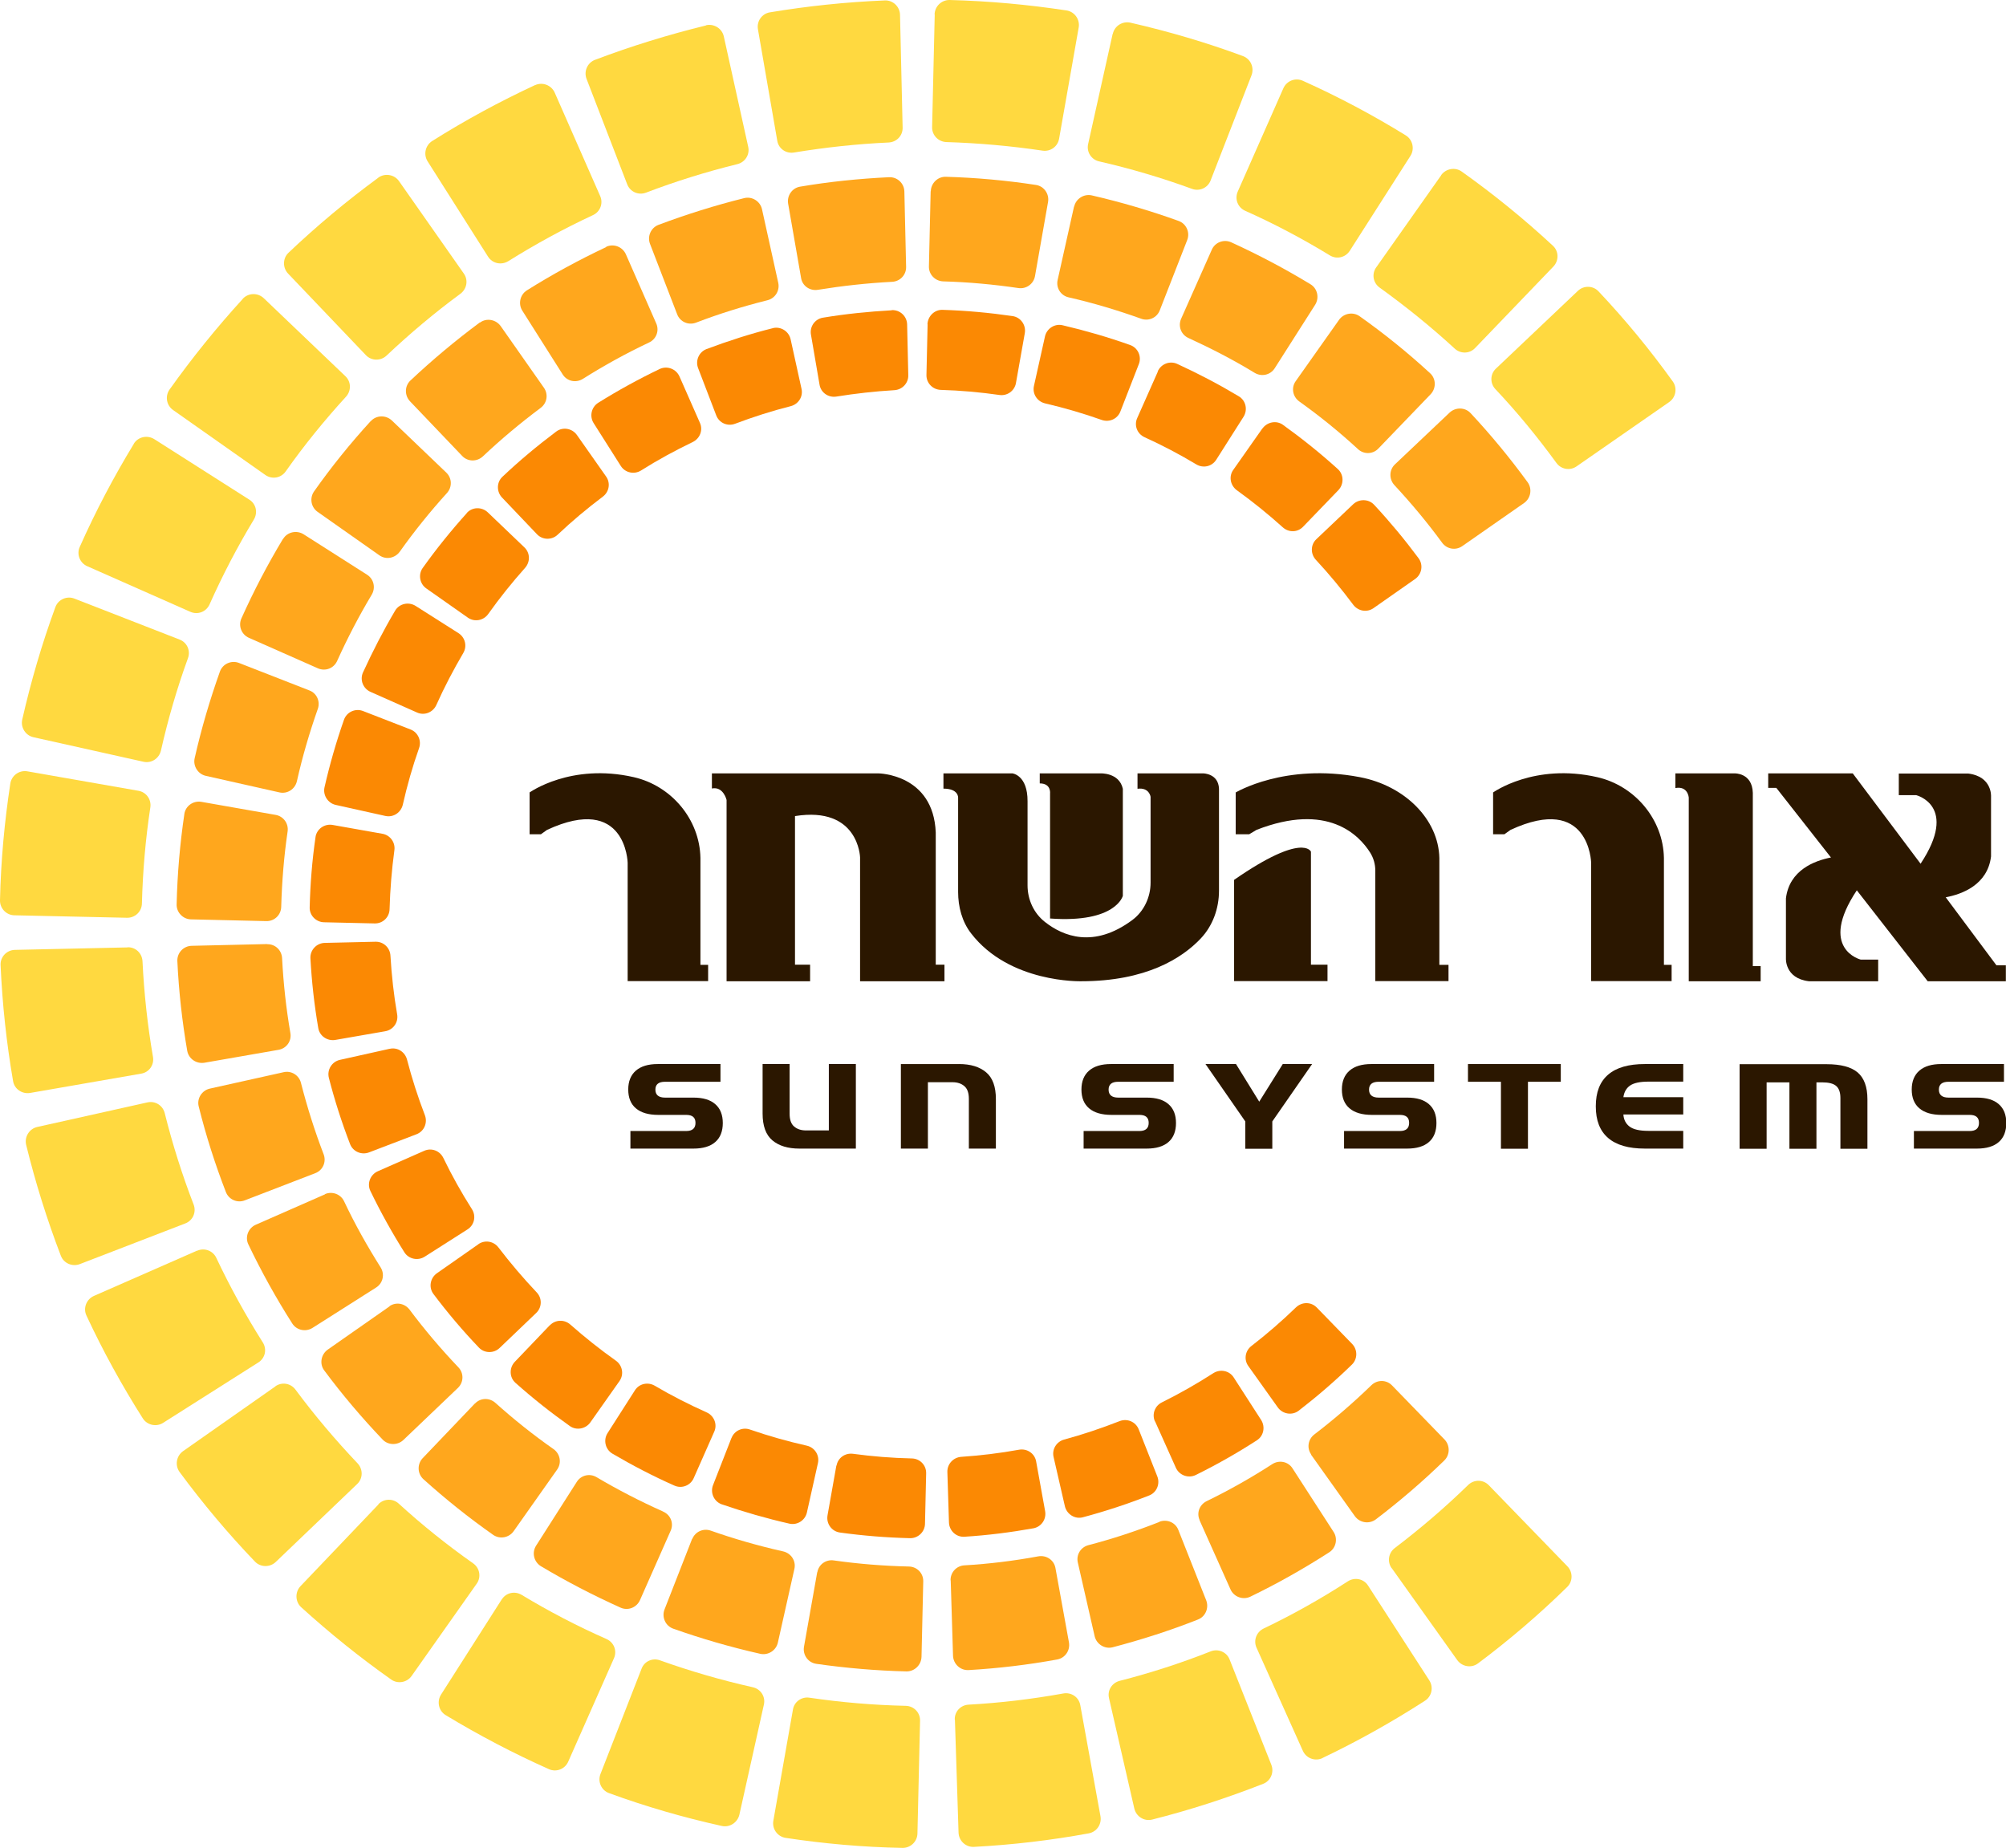 <svg xmlns="http://www.w3.org/2000/svg" id="Layer_2" viewBox="0 0 138.1 127.21"><defs><style>.cls-1{fill:#ffd940;}.cls-2{fill:#2b1700;}.cls-3{fill:#ffa71d;}.cls-4{fill:#fb8903;}</style></defs><g id="_&#x421;&#x43B;&#x43E;&#x439;_1"><path class="cls-2" d="M43.4,79.07v-1.21h3.84c.43,0,.64-.19.64-.56s-.21-.55-.64-.55h-1.92c-.67,0-1.19-.15-1.54-.45-.36-.3-.53-.74-.53-1.3s.18-1,.53-1.3c.35-.3.85-.45,1.5-.45h4.32v1.22h-3.82c-.44,0-.66.18-.66.54s.22.55.66.55h1.96c.66,0,1.16.15,1.5.45.35.3.52.74.52,1.3s-.17,1.01-.52,1.31c-.34.3-.85.45-1.5.45h-4.32Z"></path><path class="cls-2" d="M55.03,79.07c-.79,0-1.41-.19-1.86-.57-.45-.38-.67-1-.67-1.84v-3.41h1.86v3.42c0,.41.1.7.31.88.21.18.48.27.82.27h1.57v-4.57h1.86v5.82h-3.88Z"></path><path class="cls-2" d="M66.03,73.25c.79,0,1.41.19,1.86.57.45.38.67.99.67,1.84v3.41h-1.86v-3.42c0-.41-.1-.7-.31-.88-.21-.18-.48-.27-.82-.27h-1.69v4.57h-1.86v-5.82h4Z"></path><path class="cls-2" d="M74.6,79.07v-1.21h3.84c.43,0,.64-.19.64-.56s-.21-.55-.64-.55h-1.92c-.67,0-1.19-.15-1.54-.45-.36-.3-.53-.74-.53-1.3s.18-1,.53-1.3c.35-.3.85-.45,1.5-.45h4.32v1.22h-3.82c-.44,0-.66.18-.66.54s.22.55.66.55h1.96c.66,0,1.16.15,1.5.45.35.3.52.74.52,1.3s-.17,1.01-.52,1.31c-.34.3-.85.45-1.5.45h-4.32Z"></path><path class="cls-2" d="M85.73,77.2l-2.74-3.95h2.1l1.6,2.59,1.62-2.59h2.02l-2.74,3.95v1.88h-1.86v-1.88Z"></path><path class="cls-2" d="M92.53,79.07v-1.21h3.84c.43,0,.64-.19.64-.56s-.21-.55-.64-.55h-1.92c-.67,0-1.19-.15-1.54-.45-.36-.3-.53-.74-.53-1.3s.18-1,.53-1.3c.35-.3.85-.45,1.5-.45h4.32v1.22h-3.82c-.44,0-.66.18-.66.54s.22.55.66.55h1.96c.66,0,1.16.15,1.5.45.35.3.52.74.52,1.3s-.17,1.01-.52,1.31c-.34.3-.85.45-1.5.45h-4.32Z"></path><path class="cls-2" d="M103.32,74.47h-2.26v-1.22h6.39v1.22h-2.26v4.61h-1.86v-4.61Z"></path><path class="cls-2" d="M115.88,74.46h-2.4c-.58,0-1,.09-1.26.27-.26.18-.41.45-.46.8h4.12v1.19h-4.12c.02.35.16.63.42.83.26.2.69.3,1.3.3h2.4v1.22h-2.64c-1.12,0-1.96-.24-2.53-.73-.57-.49-.85-1.21-.85-2.18s.28-1.69.85-2.18c.57-.49,1.41-.73,2.53-.73h2.64v1.21Z"></path><path class="cls-2" d="M126.7,79.07v-3.48c0-.39-.1-.67-.29-.83-.19-.17-.52-.25-.97-.25h-.39v4.57h-1.86v-4.57h-1.57v4.57h-1.86v-5.82h5.99c.98,0,1.69.19,2.14.57.44.38.67.99.67,1.84v3.41h-1.86Z"></path><path class="cls-2" d="M131.76,79.07v-1.21h3.84c.43,0,.64-.19.64-.56s-.21-.55-.64-.55h-1.92c-.67,0-1.19-.15-1.54-.45-.36-.3-.53-.74-.53-1.3s.18-1,.53-1.3c.35-.3.85-.45,1.5-.45h4.32v1.22h-3.82c-.44,0-.66.18-.66.54s.22.55.66.55h1.96c.66,0,1.16.15,1.5.45.35.3.52.74.52,1.3s-.17,1.01-.52,1.31c-.34.3-.85.45-1.5.45h-4.32Z"></path><path class="cls-3" d="M83.42,17.2l-2.11,4.75c-.22.51,0,1.09.51,1.32,1.57.72,3.1,1.51,4.56,2.4.47.28,1.07.15,1.37-.31l2.79-4.38c.3-.48.16-1.12-.32-1.41-1.76-1.07-3.58-2.03-5.46-2.89-.51-.23-1.12,0-1.34.52Z"></path><path class="cls-3" d="M73.94,14.22l-1.13,5.06c-.12.54.22,1.07.76,1.19,1.71.39,3.37.89,4.99,1.47.51.19,1.08-.06,1.28-.57l1.89-4.84c.21-.53-.06-1.13-.59-1.32-1.94-.7-3.94-1.29-5.98-1.76-.54-.12-1.09.23-1.21.77Z"></path><path class="cls-3" d="M64.07,13.16l-.12,5.19c-.01.55.43,1,.98,1.02,1.76.05,3.48.21,5.18.46.54.08,1.04-.28,1.14-.81l.9-5.11c.1-.56-.28-1.1-.84-1.18-2.03-.31-4.1-.5-6.19-.56-.56-.02-1.03.44-1.04,1Z"></path><path class="cls-3" d="M51.23,13.64c-2.01.5-3.98,1.12-5.9,1.84-.52.2-.78.79-.58,1.31l1.87,4.85c.2.52.78.77,1.3.57,1.59-.61,3.23-1.12,4.91-1.54.53-.13.86-.65.75-1.19l-1.12-5.07c-.12-.55-.68-.91-1.23-.77Z"></path><path class="cls-3" d="M33.03,22.2c-1.67,1.24-3.26,2.57-4.77,3.99-.41.38-.42,1.03-.03,1.44l3.59,3.76c.38.4,1.01.41,1.42.03,1.26-1.19,2.59-2.3,3.98-3.34.44-.33.54-.93.23-1.38l-2.98-4.25c-.33-.46-.98-.58-1.43-.24Z"></path><path class="cls-3" d="M19.48,37.1c-1.06,1.76-2.01,3.58-2.86,5.47-.23.51,0,1.11.52,1.34l4.75,2.1c.51.22,1.09,0,1.32-.51.71-1.57,1.5-3.09,2.38-4.56.28-.47.15-1.07-.31-1.37l-4.38-2.79c-.48-.3-1.12-.16-1.41.32Z"></path><path class="cls-3" d="M12.69,56.05c-.3,2.03-.48,4.1-.53,6.2-.02.56.44,1.03.99,1.04l5.19.12c.56.01,1.01-.43,1.02-.99.05-1.76.19-3.48.44-5.18.08-.54-.28-1.04-.81-1.14l-5.12-.9c-.56-.1-1.1.28-1.18.84Z"></path><path class="cls-3" d="M19.53,73.81l-5.08,1.13c-.55.12-.91.68-.77,1.23.5,2.01,1.13,3.98,1.87,5.89.2.52.79.78,1.31.57l4.85-1.87c.52-.2.77-.78.57-1.3-.61-1.59-1.13-3.23-1.56-4.91-.13-.53-.66-.86-1.19-.74Z"></path><path class="cls-3" d="M26.82,89.93l-4.26,2.98c-.46.33-.58.98-.24,1.43,1.24,1.67,2.59,3.26,4.02,4.76.38.4,1.03.41,1.43.03l3.76-3.59c.4-.39.41-1.02.02-1.42-1.2-1.26-2.32-2.58-3.36-3.97-.33-.43-.93-.54-1.38-.23Z"></path><path class="cls-3" d="M32.69,96.62l-3.59,3.76c-.39.41-.37,1.07.05,1.45,1.52,1.37,3.12,2.65,4.8,3.83.46.32,1.09.2,1.41-.25l3-4.25c.32-.46.2-1.08-.25-1.4-1.4-.98-2.74-2.05-4.01-3.19-.41-.36-1.02-.35-1.4.05Z"></path><path class="cls-3" d="M47.65,105.93l-1.9,4.86c-.21.53.06,1.14.6,1.33,1.95.69,3.95,1.27,5.99,1.73.54.12,1.09-.23,1.21-.77l1.14-5.08c.12-.54-.22-1.07-.77-1.2-1.7-.38-3.37-.86-4.99-1.43-.51-.18-1.07.07-1.27.57Z"></path><path class="cls-3" d="M45.64,104.05c-1.57-.7-3.1-1.49-4.57-2.36-.47-.28-1.07-.14-1.36.32l-2.8,4.39c-.31.48-.16,1.12.33,1.42,1.76,1.05,3.59,2,5.48,2.85.51.23,1.11,0,1.34-.52l2.11-4.77c.23-.51,0-1.1-.52-1.32Z"></path><path class="cls-3" d="M56.26,108.23l-.91,5.13c-.1.56.28,1.1.85,1.18,2.03.29,4.1.47,6.2.52.56.01,1.02-.44,1.04-1l.12-5.2c.01-.56-.43-1.01-.99-1.02-1.75-.04-3.48-.18-5.17-.42-.54-.08-1.04.28-1.13.81Z"></path><path class="cls-3" d="M65.45,108.79l.16,5.19c.02.57.5,1.02,1.07.99,2.05-.12,4.08-.36,6.1-.73.55-.1.91-.63.81-1.18l-.93-5.12c-.1-.55-.63-.9-1.18-.8-1.68.31-3.38.52-5.09.62-.54.03-.96.48-.95,1.03Z"></path><path class="cls-3" d="M82.58,104.65l2.13,4.76c.23.52.85.75,1.36.51,1.86-.9,3.67-1.92,5.44-3.06.47-.3.6-.94.3-1.4l-2.83-4.38c-.3-.47-.92-.59-1.39-.29-1.47.95-2.98,1.8-4.52,2.55-.49.24-.71.81-.48,1.31Z"></path><path class="cls-3" d="M79.82,104.77c-1.6.63-3.24,1.17-4.89,1.6-.53.14-.85.66-.73,1.19l1.16,5.08c.13.55.69.9,1.24.76,1.98-.52,3.95-1.15,5.87-1.91.52-.2.77-.8.57-1.32l-1.92-4.85c-.2-.52-.79-.76-1.31-.56Z"></path><path class="cls-3" d="M90.25,100.13l3.02,4.24c.33.46.98.57,1.44.23,1.63-1.24,3.21-2.59,4.72-4.06.4-.39.4-1.04.02-1.44l-3.62-3.73c-.39-.4-1.02-.4-1.42-.01-1.26,1.22-2.57,2.35-3.93,3.39-.43.33-.53.94-.21,1.38Z"></path><path class="cls-3" d="M22.37,82.22l-4.76,2.09c-.52.23-.76.85-.51,1.36.9,1.88,1.91,3.7,3.02,5.44.3.47.93.6,1.4.3l4.38-2.78c.47-.3.6-.92.3-1.39-.92-1.46-1.77-2.97-2.51-4.54-.23-.49-.81-.71-1.31-.5Z"></path><path class="cls-3" d="M18.39,64.99l-5.19.12c-.57.01-1.02.49-.99,1.06.1,2.09.33,4.15.68,6.17.1.55.63.91,1.18.82l5.11-.89c.55-.1.91-.61.81-1.16-.29-1.68-.48-3.41-.57-5.15-.03-.55-.47-.97-1.02-.96Z"></path><path class="cls-3" d="M15.14,46.23c-.69,1.94-1.28,3.93-1.74,5.97-.12.54.23,1.09.77,1.21l5.07,1.14c.54.12,1.07-.22,1.2-.77.38-1.7.87-3.36,1.44-4.98.18-.51-.07-1.08-.58-1.27l-4.84-1.89c-.53-.21-1.13.06-1.32.59Z"></path><path class="cls-3" d="M25.52,28.99c-1.4,1.53-2.7,3.14-3.9,4.84-.32.46-.21,1.09.25,1.41l4.25,2.99c.46.32,1.07.2,1.4-.25,1-1.41,2.09-2.76,3.25-4.04.37-.41.35-1.02-.04-1.4l-3.75-3.59c-.41-.39-1.07-.38-1.45.04Z"></path><path class="cls-3" d="M41.73,17.01c-1.89.89-3.71,1.88-5.46,2.98-.47.3-.61.93-.31,1.4l2.78,4.39c.3.47.91.6,1.39.3,1.46-.92,2.98-1.76,4.55-2.5.5-.23.72-.81.5-1.31l-2.09-4.76c-.23-.52-.84-.76-1.36-.52Z"></path><path class="cls-3" d="M61.19,12.2c-2.07.1-4.11.31-6.11.65-.55.09-.92.63-.82,1.18l.89,5.11c.09.55.61.9,1.16.81,1.67-.27,3.38-.46,5.11-.55.55-.03.97-.48.96-1.02l-.12-5.19c-.01-.57-.49-1.02-1.06-.99Z"></path><path class="cls-3" d="M99.8,28.4l-3.77,3.57c-.4.38-.41,1.01-.04,1.42,1.18,1.27,2.28,2.59,3.29,3.97.32.44.93.55,1.38.24l4.26-2.97c.46-.32.58-.97.25-1.43-1.21-1.66-2.52-3.25-3.93-4.76-.38-.41-1.03-.42-1.44-.04Z"></path><path class="cls-3" d="M92.19,22.01l-2.99,4.23c-.32.45-.21,1.07.25,1.4,1.43,1.02,2.77,2.11,4.04,3.28.4.37,1.02.36,1.4-.04l3.6-3.74c.39-.41.38-1.07-.04-1.45-1.52-1.4-3.14-2.71-4.85-3.92-.45-.32-1.09-.21-1.42.25Z"></path><path class="cls-4" d="M79.71,25.58l-1.42,3.2c-.23.51,0,1.09.51,1.32,1.23.56,2.41,1.18,3.56,1.87.47.28,1.07.15,1.37-.32l1.88-2.96c.3-.48.16-1.12-.33-1.41-1.37-.82-2.78-1.56-4.24-2.23-.51-.23-1.11,0-1.34.52Z"></path><path class="cls-4" d="M71.94,23.16l-.76,3.41c-.12.54.22,1.07.77,1.2,1.33.31,2.63.69,3.9,1.14.52.18,1.08-.07,1.28-.58l1.27-3.26c.21-.53-.06-1.13-.6-1.32-1.52-.54-3.07-.99-4.65-1.36-.54-.13-1.09.23-1.21.77Z"></path><path class="cls-4" d="M63.86,22.32l-.08,3.5c-.01.55.43,1,.98,1.02,1.37.04,2.71.16,4.04.35.54.08,1.04-.28,1.14-.81l.61-3.44c.1-.56-.28-1.1-.84-1.18-1.58-.23-3.19-.38-4.82-.43-.56-.02-1.02.44-1.04,1Z"></path><path class="cls-4" d="M53.21,22.59c-1.56.39-3.08.88-4.57,1.44-.52.2-.78.79-.58,1.31l1.25,3.26c.2.52.78.77,1.3.57,1.25-.47,2.52-.88,3.83-1.21.53-.14.86-.66.74-1.19l-.75-3.41c-.12-.55-.68-.91-1.23-.77Z"></path><path class="cls-4" d="M38.29,29.71c-1.29.97-2.53,2-3.7,3.11-.41.38-.41,1.03-.03,1.43l2.41,2.53c.38.4,1.02.41,1.42.03.98-.93,2.02-1.8,3.11-2.62.44-.33.54-.94.23-1.38l-2.01-2.86c-.33-.47-.98-.58-1.43-.24Z"></path><path class="cls-4" d="M27.2,42.04c-.81,1.37-1.54,2.79-2.21,4.25-.23.51,0,1.11.52,1.34l3.2,1.42c.51.23,1.1-.01,1.33-.52.55-1.23,1.17-2.41,1.85-3.57.28-.47.14-1.07-.32-1.37l-2.96-1.88c-.48-.3-1.12-.16-1.41.33Z"></path><path class="cls-4" d="M21.72,57.64c-.23,1.58-.36,3.19-.4,4.82-.02.56.44,1.02.99,1.03l3.49.08c.56.01,1.01-.43,1.02-.99.04-1.37.15-2.72.33-4.04.08-.54-.28-1.04-.81-1.14l-3.44-.61c-.56-.1-1.1.28-1.18.84Z"></path><path class="cls-4" d="M26.82,72.2l-3.41.76c-.56.12-.91.68-.77,1.24.4,1.56.89,3.08,1.46,4.56.2.52.79.77,1.31.57l3.27-1.25c.52-.2.77-.79.57-1.31-.48-1.25-.89-2.52-1.23-3.83-.14-.53-.66-.86-1.19-.74Z"></path><path class="cls-4" d="M29.21,79.22l-3.2,1.41c-.52.23-.76.85-.51,1.36.7,1.45,1.49,2.87,2.34,4.22.3.47.93.6,1.4.3l2.95-1.88c.47-.3.6-.92.3-1.39-.72-1.13-1.38-2.31-1.97-3.53-.24-.49-.81-.71-1.31-.49Z"></path><path class="cls-4" d="M32.94,85.65l-2.86,2c-.47.33-.58.98-.24,1.43.97,1.29,2.02,2.53,3.13,3.69.38.4,1.03.41,1.43.02l2.52-2.41c.4-.39.41-1.02.02-1.42-.93-.98-1.81-2.02-2.63-3.09-.33-.43-.93-.53-1.38-.22Z"></path><path class="cls-4" d="M50.36,98.98l-1.27,3.25c-.21.53.06,1.14.6,1.33,1.52.52,3.07.97,4.66,1.33.54.12,1.08-.23,1.2-.77l.76-3.4c.12-.55-.23-1.08-.77-1.2-1.33-.3-2.64-.67-3.91-1.11-.51-.18-1.07.07-1.27.58Z"></path><path class="cls-4" d="M57.58,100.88l-.61,3.44c-.1.56.28,1.1.85,1.18,1.59.22,3.2.35,4.83.39.56.01,1.02-.44,1.03-.99l.08-3.48c.01-.56-.43-1.01-.99-1.02-1.37-.03-2.72-.14-4.05-.32-.54-.07-1.04.28-1.13.82Z"></path><path class="cls-4" d="M43.71,95.71l-1.88,2.94c-.31.48-.16,1.13.33,1.42,1.38.81,2.8,1.55,4.27,2.2.51.23,1.11-.01,1.33-.52l1.41-3.19c.23-.51-.01-1.1-.52-1.33-1.23-.55-2.43-1.16-3.58-1.84-.47-.27-1.07-.14-1.36.32Z"></path><path class="cls-4" d="M37.85,91.23l-2.41,2.52c-.39.41-.38,1.07.05,1.45,1.19,1.06,2.44,2.05,3.74,2.97.45.32,1.09.2,1.41-.25l2.01-2.85c.32-.46.2-1.08-.25-1.4-1.09-.77-2.14-1.61-3.14-2.49-.41-.36-1.02-.34-1.4.05Z"></path><path class="cls-4" d="M79.52,97.85l1.43,3.19c.23.52.86.75,1.37.5,1.44-.71,2.85-1.51,4.21-2.39.47-.3.59-.93.29-1.4l-1.89-2.93c-.3-.47-.93-.59-1.4-.29-1.15.74-2.33,1.41-3.54,2.01-.49.24-.7.82-.48,1.31Z"></path><path class="cls-4" d="M85.94,94.04l2.03,2.85c.33.46.99.57,1.44.22,1.27-.98,2.5-2.04,3.66-3.17.4-.39.4-1.03.01-1.43l-2.43-2.5c-.39-.4-1.02-.4-1.43-.01-.98.95-2.01,1.84-3.07,2.66-.43.33-.53.94-.21,1.38Z"></path><path class="cls-4" d="M72.53,100.29l.78,3.4c.13.55.69.91,1.24.76,1.54-.41,3.06-.91,4.56-1.5.52-.2.77-.8.56-1.32l-1.28-3.24c-.21-.52-.79-.76-1.31-.56-1.25.49-2.53.92-3.82,1.27-.52.14-.85.66-.73,1.19Z"></path><path class="cls-4" d="M65.22,101.32l.11,3.49c.02.57.5,1.02,1.07.98,1.59-.1,3.17-.3,4.74-.58.55-.1.91-.63.81-1.18l-.62-3.43c-.1-.55-.63-.9-1.18-.8-1.32.24-2.65.4-3.98.49-.54.04-.96.49-.95,1.03Z"></path><path class="cls-4" d="M25.86,64.83l-3.5.08c-.57.01-1.02.5-.99,1.06.09,1.63.27,3.23.54,4.8.09.55.62.91,1.17.82l3.45-.6c.55-.1.91-.62.81-1.17-.23-1.32-.38-2.67-.46-4.03-.03-.55-.48-.97-1.02-.96Z"></path><path class="cls-4" d="M23.68,49.55c-.53,1.51-.98,3.07-1.34,4.65-.12.54.23,1.09.77,1.21l3.42.76c.55.12,1.07-.23,1.2-.77.3-1.33.67-2.63,1.12-3.9.18-.51-.07-1.08-.58-1.28l-3.27-1.27c-.53-.21-1.13.06-1.32.6Z"></path><path class="cls-4" d="M32.14,35.32c-1.08,1.2-2.1,2.46-3.04,3.78-.32.45-.21,1.09.25,1.41l2.86,2.01c.46.32,1.08.2,1.4-.25.79-1.11,1.64-2.17,2.54-3.18.36-.41.35-1.02-.04-1.4l-2.53-2.42c-.41-.39-1.07-.38-1.45.05Z"></path><path class="cls-4" d="M45.42,25.4c-1.46.7-2.88,1.48-4.24,2.33-.47.3-.61.93-.31,1.4l1.87,2.95c.3.47.92.6,1.39.31,1.14-.72,2.33-1.37,3.56-1.96.49-.24.72-.81.5-1.31l-1.41-3.2c-.23-.52-.84-.76-1.36-.52Z"></path><path class="cls-4" d="M61.4,21.36c-1.61.09-3.19.25-4.75.51-.55.09-.92.62-.82,1.17l.59,3.44c.09.55.61.91,1.16.82,1.31-.21,2.64-.36,3.99-.44.54-.03.97-.48.96-1.02l-.08-3.5c-.01-.57-.49-1.02-1.06-.99Z"></path><path class="cls-4" d="M93.16,34.71l-2.54,2.41c-.4.38-.41,1.01-.03,1.42.92.99,1.77,2.02,2.57,3.09.33.44.94.55,1.39.24l2.87-2.01c.46-.32.58-.97.24-1.43-.95-1.28-1.97-2.51-3.06-3.68-.38-.41-1.03-.42-1.44-.04Z"></path><path class="cls-4" d="M86.91,29.49l-2.01,2.86c-.32.45-.2,1.07.25,1.4,1.11.8,2.16,1.65,3.16,2.55.41.37,1.02.36,1.4-.04l2.43-2.52c.39-.41.38-1.07-.04-1.45-1.19-1.08-2.45-2.09-3.77-3.04-.45-.33-1.09-.21-1.42.25Z"></path><path class="cls-1" d="M88.35,6.08l-3.14,7.11c-.22.51,0,1.09.51,1.32,2.02.9,3.96,1.93,5.83,3.07.47.29,1.07.15,1.37-.31l4.18-6.54c.3-.47.16-1.11-.32-1.41-2.27-1.4-4.64-2.66-7.09-3.76-.51-.23-1.11,0-1.34.52Z"></path><path class="cls-1" d="M64.35.99l-.18,7.77c-.01.55.43,1,.98,1.02,2.25.07,4.46.27,6.62.59.54.08,1.04-.27,1.14-.81l1.35-7.66c.1-.56-.28-1.09-.83-1.18C70.79.32,68.11.07,65.38,0c-.56-.01-1.02.43-1.04.99Z"></path><path class="cls-1" d="M48.61,1.75c-2.61.64-5.17,1.43-7.65,2.37-.52.2-.78.79-.58,1.31l2.8,7.26c.2.52.78.77,1.3.57,2.04-.78,4.13-1.43,6.28-1.96.53-.13.87-.65.75-1.19l-1.68-7.6c-.12-.55-.68-.9-1.23-.77Z"></path><path class="cls-1" d="M26.05,12.23c-2.17,1.59-4.24,3.32-6.19,5.17-.4.38-.41,1.03-.03,1.43l5.36,5.62c.38.4,1.02.41,1.42.03,1.61-1.52,3.31-2.95,5.09-4.26.44-.33.55-.94.23-1.39l-4.46-6.36c-.32-.46-.97-.57-1.43-.24Z"></path><path class="cls-1" d="M9.21,30.56c-1.38,2.27-2.63,4.64-3.72,7.09-.23.51.01,1.11.52,1.33l7.1,3.14c.51.22,1.09,0,1.32-.52.9-2.02,1.92-3.97,3.05-5.84.28-.47.15-1.07-.31-1.36l-6.55-4.17c-.48-.3-1.12-.16-1.41.32Z"></path><path class="cls-1" d="M.71,53.94C.31,56.57.06,59.25,0,61.98c-.01.56.44,1.02.99,1.03l7.76.17c.55.01,1.01-.43,1.02-.98.06-2.25.25-4.45.58-6.62.08-.54-.27-1.04-.81-1.14l-7.65-1.34c-.56-.1-1.09.28-1.18.84Z"></path><path class="cls-1" d="M10.15,75.89l-7.58,1.69c-.55.12-.9.68-.77,1.23.64,2.61,1.44,5.16,2.39,7.64.2.52.79.77,1.31.57l7.26-2.8c.52-.2.77-.78.57-1.3-.79-2.04-1.45-4.14-1.99-6.29-.13-.53-.65-.86-1.19-.74Z"></path><path class="cls-1" d="M18.96,95.44l-6.36,4.46c-.46.33-.57.97-.24,1.43,1.6,2.17,3.33,4.23,5.19,6.17.38.4,1.03.41,1.43.03l5.61-5.37c.4-.38.41-1.01.03-1.42-1.52-1.6-2.96-3.3-4.28-5.08-.33-.44-.93-.54-1.38-.23Z"></path><path class="cls-1" d="M26.06,103.56l-5.37,5.63c-.39.41-.37,1.07.04,1.45,1.96,1.78,4.03,3.45,6.2,4.98.45.32,1.09.21,1.41-.25l4.48-6.35c.32-.45.21-1.08-.25-1.4-1.79-1.26-3.5-2.63-5.12-4.11-.4-.37-1.02-.35-1.4.04Z"></path><path class="cls-1" d="M41.93,123.44c2.51.92,5.1,1.67,7.76,2.26.54.12,1.08-.23,1.21-.77l1.69-7.59c.12-.54-.22-1.07-.77-1.19-2.18-.49-4.31-1.11-6.38-1.85-.51-.19-1.08.06-1.27.57l-2.83,7.25c-.21.53.06,1.13.59,1.32Z"></path><path class="cls-1" d="M34.55,110.09l-4.19,6.57c-.3.48-.16,1.12.32,1.41,2.28,1.38,4.66,2.63,7.11,3.72.51.23,1.11-.01,1.33-.52l3.15-7.12c.22-.51,0-1.09-.52-1.32-2.02-.89-3.97-1.91-5.84-3.04-.47-.28-1.07-.15-1.36.31Z"></path><path class="cls-1" d="M54.59,117.68l-1.35,7.66c-.1.56.28,1.09.84,1.18,2.64.4,5.33.64,8.05.69.56.01,1.02-.44,1.03-.99l.18-7.77c.01-.56-.43-1.01-.99-1.02-2.25-.05-4.46-.24-6.63-.56-.54-.08-1.04.28-1.13.81Z"></path><path class="cls-1" d="M65.74,118.38l.25,7.78c.02.57.5,1.01,1.06.98,2.64-.14,5.29-.45,7.9-.93.55-.1.91-.63.81-1.18l-1.39-7.65c-.1-.55-.62-.9-1.17-.8-2.16.39-4.34.65-6.52.77-.55.03-.97.48-.95,1.03Z"></path><path class="cls-1" d="M91.05,121.02c2.41-1.15,4.77-2.47,7.05-3.94.47-.3.6-.93.3-1.4l-4.22-6.53c-.3-.47-.92-.59-1.39-.29-1.87,1.21-3.81,2.3-5.8,3.25-.49.24-.71.81-.49,1.31l3.19,7.1c.23.52.84.75,1.35.51Z"></path><path class="cls-1" d="M76.35,116.91l1.74,7.59c.13.55.68.9,1.23.76,2.58-.65,5.14-1.48,7.64-2.46.52-.2.77-.8.56-1.32l-2.87-7.24c-.2-.52-.79-.76-1.3-.56-2.05.81-4.15,1.49-6.27,2.03-.53.14-.86.66-.73,1.19Z"></path><path class="cls-1" d="M95.81,107.95l4.51,6.33c.33.46.98.57,1.43.23,2.14-1.6,4.19-3.35,6.14-5.26.4-.39.4-1.03.01-1.43l-5.41-5.58c-.39-.4-1.02-.4-1.42-.01-1.61,1.57-3.3,3.01-5.05,4.34-.43.33-.53.93-.22,1.38Z"></path><path class="cls-1" d="M13.58,86.09l-7.11,3.12c-.52.23-.76.84-.52,1.35,1.14,2.45,2.44,4.81,3.88,7.08.3.47.93.61,1.4.31l6.56-4.16c.47-.3.6-.91.3-1.38-1.18-1.87-2.25-3.81-3.2-5.82-.23-.49-.81-.71-1.31-.49Z"></path><path class="cls-1" d="M8.8,65.22l-7.77.17c-.57.01-1.02.49-.99,1.05.12,2.7.41,5.37.86,7.98.09.55.62.91,1.17.82l7.65-1.33c.55-.09.91-.61.81-1.16-.37-2.15-.61-4.34-.72-6.58-.03-.55-.47-.97-1.02-.96Z"></path><path class="cls-1" d="M3.81,41.8c-.92,2.51-1.68,5.1-2.28,7.74-.12.54.23,1.09.77,1.21l7.58,1.69c.54.12,1.07-.22,1.2-.77.49-2.17,1.11-4.3,1.86-6.36.19-.52-.06-1.08-.57-1.28l-7.24-2.82c-.53-.21-1.13.06-1.32.59Z"></path><path class="cls-1" d="M16.71,20.58c-1.8,1.97-3.48,4.05-5.04,6.24-.32.46-.21,1.09.25,1.41l6.35,4.47c.46.32,1.08.21,1.4-.25,1.27-1.8,2.66-3.51,4.15-5.14.37-.41.36-1.03-.04-1.41l-5.62-5.37c-.41-.39-1.06-.38-1.45.04Z"></path><path class="cls-1" d="M36.83,5.86c-2.45,1.14-4.81,2.42-7.08,3.85-.47.3-.61.93-.31,1.4l4.16,6.56c.3.47.91.6,1.39.31,1.87-1.17,3.81-2.23,5.83-3.17.5-.23.72-.81.5-1.31l-3.13-7.12c-.23-.52-.84-.75-1.35-.52Z"></path><path class="cls-1" d="M60.91.03c-2.68.11-5.33.39-7.91.82-.55.09-.92.62-.82,1.17l1.33,7.67c.09.55.61.9,1.15.81,2.13-.35,4.31-.59,6.52-.69.55-.03.97-.47.96-1.02l-.18-7.77c-.01-.56-.49-1.02-1.05-.99Z"></path><path class="cls-1" d="M76.6,2.33l-1.69,7.59c-.12.54.22,1.07.76,1.19,2.18.5,4.31,1.13,6.39,1.89.51.19,1.08-.06,1.28-.57l2.82-7.25c.2-.53-.06-1.12-.59-1.32-2.51-.93-5.09-1.69-7.75-2.3-.54-.12-1.09.22-1.21.77Z"></path><path class="cls-1" d="M108.62,20.03l-5.64,5.35c-.4.38-.41,1.01-.03,1.41,1.52,1.61,2.91,3.31,4.2,5.08.32.44.93.55,1.38.24l6.38-4.43c.46-.32.58-.96.25-1.42-1.56-2.17-3.26-4.24-5.11-6.2-.38-.41-1.03-.42-1.43-.03Z"></path><path class="cls-1" d="M99.22,12.06l-4.48,6.35c-.32.45-.21,1.07.24,1.39,1.82,1.31,3.55,2.71,5.17,4.2.4.37,1.02.36,1.4-.04l5.39-5.61c.39-.41.38-1.06-.04-1.44-1.96-1.82-4.05-3.52-6.27-5.1-.45-.32-1.09-.21-1.42.25Z"></path><path class="cls-2" d="M63.75,63.61c0,.08-.07.15-.15.15-.09,0-.17-.07-.17-.15,0-.09.07-.15.17-.15.08,0,.15.06.15.15Z"></path><path class="cls-2" d="M36.45,54.56s2.84-2.05,7.18-1.06c2.59.59,4.54,2.9,4.59,5.56,0,.03,0,.07,0,.11v7.25h.53v1.12h-5.54v-8.15s-.11-4.78-5.55-2.26l-.42.3h-.78v-2.86Z"></path><path class="cls-2" d="M102.78,54.56s2.84-2.05,7.18-1.06c2.59.59,4.54,2.9,4.59,5.56,0,.03,0,.07,0,.11v7.25h.53v1.12h-5.54v-8.15s-.11-4.78-5.55-2.26l-.42.3h-.78v-2.86Z"></path><path class="cls-2" d="M85.06,54.56s3.39-2.05,8.56-1.06c3.09.59,5.41,2.9,5.47,5.56,0,.03,0,.07,0,.11v7.25h.63v1.12h-5.04v-7.61c0-.44-.12-.86-.35-1.23-.77-1.22-2.93-3.48-7.83-1.57l-.5.3h-.93v-2.86Z"></path><path class="cls-2" d="M49.01,53.24h11.46s3.79.03,3.95,4.07v9.1h.6v1.14h-5.81v-8.53s-.09-3.54-4.48-2.84v10.23h1.04v1.14h-5.75v-12.48s-.22-.95-1.01-.79v-1.04Z"></path><path class="cls-2" d="M64.95,53.24h4.75s1.05.12,1.04,1.92v5.79c0,.98.43,1.92,1.2,2.52,1.23.97,3.35,1.85,6.02-.14.8-.6,1.25-1.57,1.25-2.57v-5.91s-.09-.66-.9-.55v-1.06h4.52s1.05,0,1.09,1.06v7.01c0,1.22-.42,2.41-1.26,3.3-1.28,1.35-3.75,2.94-8.23,2.94,0,0-4.94.14-7.58-3.3-.62-.8-.89-1.83-.89-2.84v-6.49s.05-.63-1.01-.63v-1.05Z"></path><path class="cls-2" d="M71.59,53.24h4.16s1.3-.07,1.55,1.06v7.37s-.47,1.89-5.01,1.56v-8.59s.1-.71-.71-.71v-.7Z"></path><path class="cls-2" d="M84.96,60.58v6.96h6.43v-1.13h-1.14v-7.78s-.53-1.36-5.29,1.94Z"></path><path class="cls-2" d="M115.33,53.24h4.08s1.22-.05,1.26,1.34v11.93h.54v1.04h-4.95v-12.65s-.06-.81-.92-.65v-1.01Z"></path><path class="cls-2" d="M137.44,66.45l-3.49-4.68c1.12-.21,2.88-.85,3.12-2.81v-4.13s.09-1.38-1.58-1.58h-4.77v1.49h1.2s2.94.73.3,4.72l-4.67-6.22h-5.82v1h.56l3.76,4.79c-1.12.22-2.86.86-3.1,2.81v4.13s-.09,1.38,1.58,1.58h4.77v-1.49h-1.2s-2.96-.73-.27-4.77l4.88,6.26h5.38v-1.1h-.65Z"></path></g></svg>